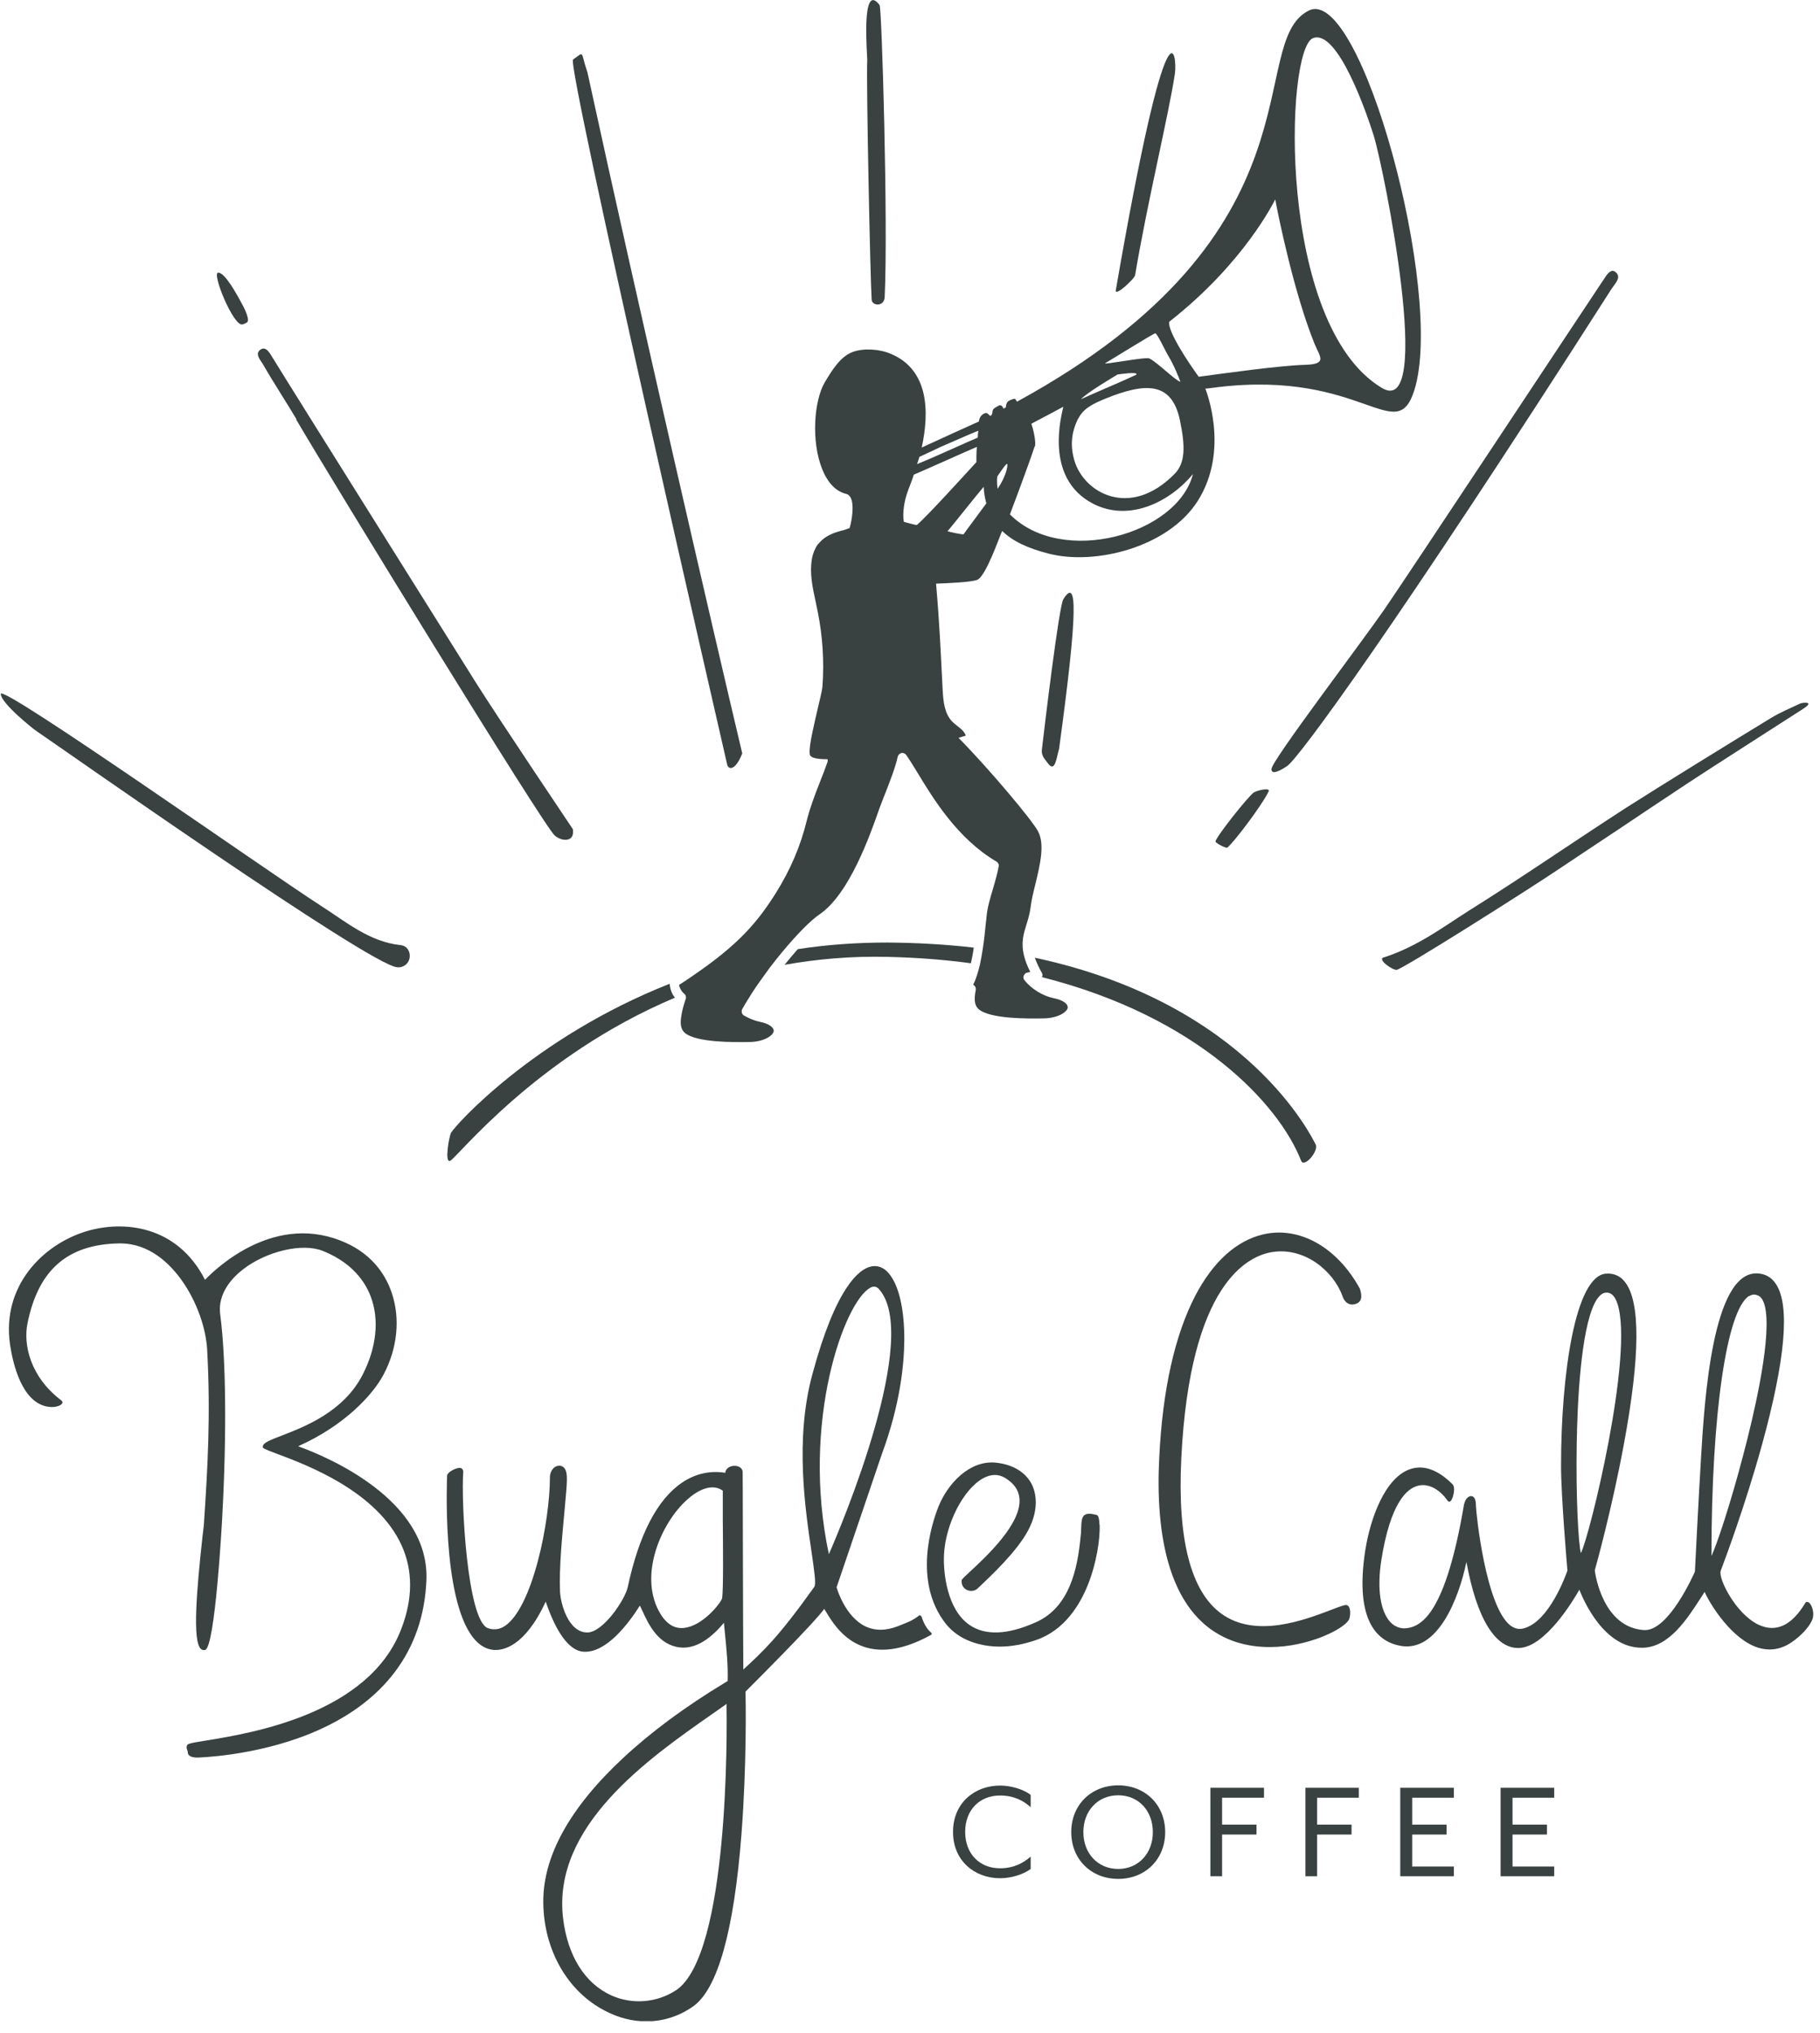 <svg xmlns="http://www.w3.org/2000/svg" fill="none" viewBox="0 0 137 153" height="153" width="137">
<g clip-path="url(#clip0_7_535)">
<path fill="#394141" d="M71.74 137.884C71.74 140.042 73.366 141.353 75.275 141.353C76.122 141.353 77.035 141.071 77.583 140.656V139.726C77.035 140.208 76.305 140.606 75.275 140.606C73.748 140.606 72.653 139.527 72.653 137.867C72.653 136.207 73.748 135.128 75.275 135.128C76.305 135.128 77.035 135.51 77.583 136.008V135.078C77.035 134.663 76.122 134.381 75.275 134.381C73.35 134.381 71.74 135.709 71.74 137.85V137.884Z"></path>
<path fill="#394141" d="M84.173 134.364C82.132 134.364 80.638 135.842 80.638 137.884C80.638 139.926 82.132 141.403 84.173 141.403C86.215 141.403 87.709 139.926 87.709 137.884C87.709 135.842 86.215 134.364 84.173 134.364ZM84.173 140.656C82.646 140.656 81.55 139.494 81.55 137.884C81.55 136.273 82.646 135.111 84.173 135.111C85.701 135.111 86.78 136.273 86.78 137.884C86.78 139.494 85.684 140.656 84.173 140.656Z"></path>
<path fill="#394141" d="M91.112 141.204H91.992V138.066H94.582V137.319H91.992V135.294H95.146V134.547H91.112V141.204Z"></path>
<path fill="#394141" d="M98.267 141.204H99.147V138.066H101.737V137.319H99.147V135.294H102.284V134.547H98.267V141.204Z"></path>
<path fill="#394141" d="M105.405 141.204H109.439V140.473H106.302V138.066H108.891V137.319H106.302V135.294H109.439V134.547H105.405V141.204Z"></path>
<path fill="#394141" d="M112.958 141.204H116.992V140.473H113.855V138.066H116.445V137.319H113.855V135.294H116.992V134.547H112.958V141.204Z"></path>
<path fill="#394141" d="M69.332 121.632C69.332 121.632 69.299 121.582 69.266 121.565C69.233 121.565 69.2 121.565 69.183 121.582C68.718 121.947 68.37 122.08 67.855 122.279C67.772 122.312 67.689 122.346 67.606 122.379C66.676 122.744 65.846 122.744 65.099 122.379C63.655 121.648 63.041 119.706 62.974 119.457C63.174 118.86 66.294 109.68 66.394 109.397C67.755 105.712 68.054 102.724 68.071 100.881C68.087 98.541 67.656 96.698 66.892 95.818C66.51 95.37 66.029 95.204 65.547 95.32C64.668 95.519 62.925 96.847 61.148 103.438C59.82 108.335 60.617 113.597 61.082 116.751C61.281 118.129 61.447 119.208 61.298 119.424C58.575 123.242 57.463 124.255 55.952 125.649C55.952 124.587 55.919 119.739 55.919 116.104C55.919 112.85 55.903 110.858 55.903 110.792C55.903 110.626 55.803 110.476 55.637 110.393C55.404 110.277 55.072 110.294 54.84 110.443C54.691 110.543 54.608 110.676 54.591 110.842C53.429 110.659 52.35 110.908 51.354 111.572C49.478 112.834 48.1 115.49 47.254 119.441C47.054 120.387 45.378 122.893 44.183 122.86C42.738 122.827 42.191 120.603 42.157 119.806C42.074 118.03 42.323 115.556 42.489 113.747C42.589 112.651 42.672 111.771 42.672 111.373V111.34C42.672 111.024 42.655 110.626 42.423 110.427C42.323 110.344 42.207 110.294 42.058 110.31C41.626 110.344 41.377 110.808 41.394 111.223C41.394 112.834 41.062 115.307 40.514 117.382C39.85 119.939 38.97 121.698 38.04 122.346C37.609 122.644 37.161 122.694 36.712 122.528C35.169 121.914 34.704 113.016 34.87 110.775C34.87 110.609 34.787 110.493 34.637 110.476C34.322 110.443 33.708 110.792 33.658 111.024C33.658 111.107 33.226 120.204 35.6 123.226C36.048 123.807 36.58 124.122 37.161 124.172C37.808 124.222 39.485 123.989 41.078 120.536C41.892 122.927 42.871 124.222 43.9 124.305C45.61 124.437 47.287 122.229 48.167 120.835C48.217 120.951 48.283 121.067 48.349 121.217C48.781 122.163 49.445 123.607 50.906 123.939C52.068 124.205 53.28 123.591 54.492 122.13C54.525 122.412 54.541 122.694 54.575 122.976C54.691 124.155 54.807 125.267 54.774 126.512C54.724 126.546 54.641 126.595 54.558 126.645C51.586 128.438 49.03 130.331 46.922 132.289C42.888 136.041 40.862 139.71 40.896 143.179C40.929 146.732 42.705 149.869 45.544 151.33C46.556 151.861 47.602 152.127 48.648 152.127C49.877 152.127 51.088 151.762 52.151 151.015C54.01 149.736 55.255 145.337 55.819 137.967C56.218 132.754 56.135 127.824 56.118 127.309C56.583 126.844 61.231 122.213 62.045 121.084C62.078 121.15 62.128 121.217 62.178 121.3C62.925 122.545 64.933 125.882 70.079 123.043C70.113 123.043 70.129 122.993 70.129 122.96C70.129 122.927 70.129 122.893 70.096 122.877C69.781 122.611 69.532 122.196 69.366 121.648L69.332 121.632ZM54.359 120.271C54.325 120.536 53.081 122.18 51.719 122.478C50.922 122.661 50.275 122.329 49.76 121.532C47.968 118.694 49.76 114.61 51.719 112.867C52.4 112.253 53.064 111.937 53.628 111.937C53.91 111.937 54.176 112.02 54.408 112.186C54.408 112.651 54.408 113.431 54.408 114.328C54.425 116.519 54.458 119.524 54.359 120.287V120.271ZM50.906 149.77C49.462 150.733 47.586 150.882 46.009 150.168C44.033 149.272 42.738 147.213 42.39 144.408C41.526 137.452 48.781 132.372 53.578 129.019C53.96 128.753 54.342 128.488 54.691 128.239C54.724 130.181 54.89 147.097 50.889 149.786L50.906 149.77ZM65.498 96.914C65.597 96.864 65.697 96.831 65.796 96.831C65.913 96.831 66.029 96.88 66.129 96.98C69.399 100.483 63.306 114.892 62.393 116.967C60.269 107.007 63.572 97.943 65.514 96.914H65.498Z"></path>
<path fill="#394141" d="M102.351 96.963C100.658 93.876 97.819 92.266 95.096 92.896C93.088 93.361 91.328 94.938 89.984 97.495C88.44 100.466 87.51 104.567 87.261 109.713C86.979 115.124 87.776 121.931 93.138 123.607C93.951 123.856 94.781 123.956 95.578 123.956C98.466 123.956 101.089 122.628 101.521 121.931C101.637 121.748 101.703 121.15 101.521 120.901C101.454 120.802 101.338 120.769 101.222 120.802C100.956 120.868 100.608 121.001 100.176 121.167C98.201 121.914 94.549 123.325 91.942 121.449C89.635 119.773 88.622 115.855 88.921 109.762C89.569 96.582 93.934 94.507 95.794 94.224C98.201 93.859 100.359 95.635 101.056 97.544C101.156 97.843 101.322 98.043 101.537 98.126C101.72 98.209 101.936 98.192 102.152 98.092C102.6 97.876 102.484 97.345 102.351 96.947V96.963Z"></path>
<path fill="#394141" d="M82.762 114.776C82.746 114.062 82.596 114.029 82.546 114.012C82.098 113.896 81.833 113.896 81.65 114.012C81.418 114.178 81.401 114.527 81.384 115.041C81.384 115.241 81.368 115.473 81.335 115.722C81.102 118.096 80.505 120.951 77.998 122.08C75.856 123.043 74.18 123.109 72.985 122.296C71.308 121.15 70.993 118.428 71.059 117C71.175 114.676 72.536 112.037 74.03 111.24C74.595 110.941 75.126 110.924 75.624 111.207C76.305 111.605 76.67 112.12 76.736 112.734C76.952 114.66 74.18 117.199 73.001 118.295C72.487 118.777 72.387 118.86 72.387 118.959V118.976C72.37 119.275 72.52 119.54 72.785 119.656C73.068 119.789 73.4 119.739 73.615 119.524C74.562 118.627 76.537 116.784 77.384 115.191C78.064 113.929 78.147 112.651 77.649 111.671C77.168 110.775 76.222 110.211 74.96 110.078C72.984 109.879 71.341 111.655 70.644 113.381C70.146 114.643 68.702 118.992 71.175 122.18C71.49 122.578 71.889 122.927 72.37 123.209C72.752 123.425 73.184 123.607 73.649 123.723C74.163 123.856 74.694 123.923 75.242 123.923C76.122 123.923 77.035 123.757 77.998 123.425C80.123 122.694 81.285 120.785 81.882 119.291C82.546 117.648 82.812 115.822 82.779 114.743L82.762 114.776Z"></path>
<path fill="#394141" d="M22.503 108.816C25.939 107.272 28.08 104.965 28.877 103.438C29.923 101.462 30.139 99.221 29.491 97.312C28.927 95.619 27.748 94.324 26.088 93.56C20.793 91.12 16.294 95.42 15.431 96.316C13.356 92.232 9.305 91.801 6.45 92.681C3.263 93.66 0.108 96.748 0.756 101.197C0.955 102.525 1.619 105.629 3.678 105.878C4.176 105.944 4.624 105.778 4.69 105.596C4.723 105.529 4.69 105.463 4.64 105.413C2.233 103.604 1.752 101.147 2.067 99.603C2.881 95.569 5.072 93.66 8.94 93.577C8.973 93.577 9.006 93.577 9.039 93.577C11.247 93.577 12.775 95.088 13.688 96.366C14.783 97.91 15.514 99.918 15.597 101.628C15.862 106.492 15.63 110.476 15.364 114.477C15.364 114.66 15.315 115.041 15.248 115.589C14.8 119.69 14.468 123.541 15.132 124.105C15.215 124.172 15.331 124.205 15.447 124.172C16.194 123.939 16.709 114.61 16.726 114.211C17.074 107.887 17.008 102.176 16.576 98.922C16.41 97.727 17.024 96.515 18.286 95.536C20.062 94.158 22.768 93.527 24.295 94.141C26.088 94.855 27.333 96.05 27.914 97.594C28.562 99.321 28.346 101.412 27.3 103.454C25.872 106.243 22.967 107.355 21.224 108.036C20.361 108.368 19.83 108.567 19.78 108.849C19.747 108.999 19.896 109.049 20.809 109.397C23.084 110.244 28.396 112.236 30.238 116.32C31.085 118.196 31.085 120.32 30.205 122.595C27.765 128.986 18.933 130.43 15.597 130.978C14.352 131.177 14.103 131.227 14.069 131.376C14.02 131.526 14.069 131.642 14.103 131.742C14.119 131.791 14.136 131.825 14.136 131.874C14.136 131.957 14.152 132.024 14.219 132.09C14.368 132.256 14.7 132.273 14.833 132.273C14.833 132.273 19.133 132.19 23.366 130.463C28.86 128.222 31.882 124.238 32.098 118.926C32.347 112.85 24.578 109.613 22.453 108.849L22.503 108.816Z"></path>
<path fill="#394141" d="M136.133 120.586C136.033 120.536 135.934 120.553 135.884 120.652C134.855 122.362 133.659 122.893 132.348 122.263C130.638 121.433 129.327 118.777 129.526 118.229C129.526 118.229 129.526 118.229 129.526 118.212C129.825 117.432 131.385 113.265 132.647 108.683C134.39 102.325 134.755 98.275 133.692 96.648C133.36 96.133 132.896 95.868 132.298 95.835C128.895 95.652 128.297 105.463 128.048 109.663C128.032 109.978 128.015 110.26 127.999 110.51C127.899 112.053 127.6 117.913 127.584 118.279C127.451 118.577 125.625 122.678 123.832 122.678C123.799 122.678 123.782 122.678 123.749 122.678C120.661 122.478 120.08 118.494 120.047 118.179C120.146 117.847 121.358 113.448 122.238 108.683C123.467 102.06 123.5 97.943 122.305 96.466C121.956 96.017 121.475 95.818 120.91 95.851C118.569 95.984 117.507 103.454 117.507 110.327C117.507 112.568 117.955 117.83 117.988 118.196C117.889 118.494 116.611 122.097 114.652 122.561C114.32 122.644 114.004 122.561 113.689 122.329C111.83 120.868 111.116 113.913 111.099 113.315C111.099 112.883 111 112.651 110.8 112.601C110.601 112.551 110.402 112.751 110.319 112.9C110.269 113 110.236 113.116 110.203 113.232C108.825 121.35 107.049 122.429 105.82 122.545C105.389 122.578 104.974 122.412 104.658 122.08C103.895 121.25 103.646 119.557 103.978 117.415C104.658 113.149 105.87 112.004 106.783 111.804C107.68 111.605 108.51 112.269 108.974 112.95C109.008 113 109.057 113.016 109.107 113.016C109.14 113.016 109.24 113 109.356 112.668C109.439 112.402 109.539 111.904 109.34 111.705C108.244 110.609 107.165 110.227 106.169 110.559C104.26 111.19 103.148 114.261 102.766 116.701C101.936 122.13 103.778 123.591 105.472 123.873C108.227 124.321 109.804 120.337 110.385 117.548C111.166 121.848 112.593 124.139 114.403 124.022C116.328 123.906 118.403 120.503 118.885 119.64C119.233 120.536 120.777 124.006 123.566 124.006C123.616 124.006 123.666 124.006 123.732 124.006C125.674 123.906 126.986 121.864 128.048 120.221C128.148 120.071 128.231 119.939 128.314 119.806C128.746 120.769 130.356 123.375 132.348 124.006C132.63 124.089 132.929 124.139 133.211 124.139C133.775 124.139 134.34 123.956 134.871 123.591C135.568 123.109 136.116 122.528 136.382 121.98C136.647 121.449 136.382 120.719 136.133 120.586ZM118.686 108.683C118.735 105.612 118.984 100.134 120.047 98.059C120.312 97.544 120.611 97.279 120.927 97.279C121.292 97.279 121.558 97.544 121.74 98.076C123.035 101.827 119.648 115.672 119.001 116.884C118.818 116.237 118.619 112.767 118.686 108.683ZM131.667 97.544C131.783 97.478 131.916 97.428 132.032 97.428C132.132 97.428 132.248 97.462 132.364 97.511C132.663 97.661 132.846 98.076 132.929 98.74C133.244 101.263 131.999 106.575 131.219 109.513C130.256 113.199 129.21 116.32 128.829 117.1C128.829 106.426 129.974 98.574 131.667 97.528V97.544Z"></path>
<path fill="#394141" d="M66.809 70.934C64.452 70.934 62.194 71.1 60.053 71.432C59.737 71.797 59.389 72.196 59.057 72.611C61.48 72.179 64.07 71.947 66.809 72.013C69.034 72.063 71.109 72.229 73.084 72.494C73.167 72.113 73.25 71.714 73.3 71.316C71.291 71.083 69.117 70.951 66.809 70.934Z"></path>
<path fill="#394141" d="M97.952 87.368C98.167 87.916 99.296 86.621 99.031 86.123C98.798 85.692 94.001 75.516 77.898 72.079C78.014 72.411 78.18 72.777 78.429 73.225C78.479 73.324 78.496 73.441 78.429 73.54C90.133 76.495 96.291 83.085 97.952 87.385V87.368Z"></path>
<path fill="#394141" d="M33.957 85.227C33.791 85.576 33.459 87.518 33.874 87.368C34.372 87.186 40.298 79.516 50.806 75.084C50.574 74.802 50.441 74.453 50.408 74.038C40.066 78.122 34.156 84.829 33.973 85.227H33.957Z"></path>
<path fill="#394141" d="M55.87 56.691C53.711 47.594 48.183 23.656 44.216 5.428C43.668 3.868 44.05 3.835 43.137 4.482C42.622 4.847 54.475 56.392 54.741 57.554C54.807 57.869 55.305 58.118 55.87 56.707V56.691Z"></path>
<path fill="#394141" d="M85.435 20.767C86.348 15.289 87.992 8.549 88.44 5.545C88.639 4.183 87.992 -1.262 83.991 21.846C83.908 22.361 85.335 21.033 85.418 20.767H85.435Z"></path>
<path fill="#394141" d="M104.16 72.046C103.646 72.212 104.824 73.009 105.123 72.992C105.505 72.992 114.951 67.016 117.391 65.373C118.819 64.41 120.263 63.464 121.707 62.501C123.467 61.322 125.226 60.144 126.986 58.982C128.945 57.687 133.742 54.632 135.718 53.354C136.681 52.74 135.652 52.873 135.486 52.956C134.755 53.304 133.991 53.62 133.311 54.035C130.771 55.578 124.845 59.231 122.355 60.824C118.221 63.497 114.768 65.904 110.585 68.527C108.643 69.755 106.717 71.233 104.144 72.063L104.16 72.046Z"></path>
<path fill="#394141" d="M2.665 54.964C4.574 56.259 27.815 72.627 29.89 72.793C30.388 72.843 30.77 72.511 30.836 72.079C30.902 71.631 30.653 71.183 30.172 71.133C27.798 70.884 26.022 69.357 24.146 68.162C20.095 65.555 0.025 51.412 0.059 52.225C0.075 52.939 2.499 54.848 2.665 54.964Z"></path>
<path fill="#394141" d="M79.724 56.342C81.168 45.767 81.085 43.427 80.04 45.103C79.708 45.635 78.596 54.948 78.43 56.392C78.38 56.84 78.562 57.039 78.927 57.504C79.425 58.118 79.525 57.039 79.724 56.342Z"></path>
<path fill="#394141" d="M65.614 22.56C65.647 23.025 66.543 23.108 66.593 22.378C66.859 16.849 66.377 0.598 66.212 0.382C64.784 -1.494 65.299 4.283 65.282 4.499C65.199 6.258 65.514 21.116 65.614 22.56Z"></path>
<path fill="#394141" d="M22.287 31.558C25.009 36.206 40.913 62.152 41.759 62.883C42.324 63.364 43.286 63.381 43.12 62.401C43.12 62.401 37.476 54.001 35.816 51.362C34.272 48.888 22.005 29.35 20.494 26.876C20.311 26.594 20.012 25.98 19.564 26.345C19.166 26.677 19.647 27.142 19.83 27.474C20.427 28.536 21.706 30.512 22.32 31.558H22.287Z"></path>
<path fill="#394141" d="M18.236 24.419C18.385 24.386 18.618 24.287 18.651 24.187C18.751 23.855 18.319 23.058 18.136 22.726C17.887 22.278 16.958 20.518 16.427 20.518C15.912 20.518 17.555 24.535 18.236 24.419Z"></path>
<path fill="#394141" d="M95.711 57.869C95.677 58.401 96.507 57.919 96.906 57.637C97.802 56.989 104.974 47.295 121.325 21.713C121.541 21.381 122.039 20.917 121.674 20.535C121.275 20.103 120.927 20.717 120.728 21.016C119.051 23.523 105.903 43.41 104.194 45.884C102.351 48.54 95.744 57.222 95.711 57.869Z"></path>
<path fill="#394141" d="M92.374 63.796C92.806 63.497 94.997 60.608 95.495 59.563C95.644 59.264 94.748 59.446 94.399 59.629C94.051 59.812 91.527 62.982 91.494 63.331C91.494 63.447 92.291 63.862 92.391 63.796H92.374Z"></path>
<path fill="#394141" d="M51.105 74.071C51.155 74.37 51.288 74.603 51.503 74.785C51.62 74.885 51.669 75.034 51.62 75.167C51.47 75.632 51.337 76.064 51.288 76.462C51.188 77.01 51.238 77.458 51.537 77.724C52.4 78.471 55.255 78.437 56.351 78.421C57.529 78.421 58.21 77.923 58.243 77.591C58.26 77.358 57.944 77.043 57.164 76.894C56.782 76.811 56.384 76.644 56.002 76.429C55.836 76.329 55.786 76.113 55.869 75.947C56.102 75.532 56.367 75.117 56.633 74.686C57.048 74.055 57.496 73.441 57.944 72.826C58.26 72.411 58.592 71.996 58.907 71.615C59.986 70.32 61.032 69.257 61.696 68.809C63.921 67.298 65.481 62.883 66.145 60.99C66.195 60.841 66.245 60.708 66.294 60.592C66.394 60.31 66.527 59.978 66.66 59.646C67.008 58.749 67.407 57.737 67.573 56.956C67.606 56.824 67.706 56.707 67.855 56.674C67.988 56.641 68.137 56.707 68.22 56.824C68.453 57.156 68.718 57.587 69.034 58.102C70.245 60.11 72.088 63.132 75.01 64.842C75.142 64.925 75.209 65.074 75.176 65.207C75.076 65.788 74.894 66.352 74.744 66.9C74.528 67.614 74.329 68.278 74.263 68.975C74.246 69.158 74.23 69.357 74.196 69.589C74.147 70.121 74.08 70.751 73.981 71.399C73.914 71.797 73.848 72.212 73.765 72.594C73.632 73.142 73.482 73.656 73.267 74.088C73.267 74.088 73.267 74.105 73.267 74.121C73.316 74.138 73.35 74.171 73.383 74.221C73.449 74.304 73.466 74.403 73.449 74.52C73.3 75.25 73.366 75.682 73.665 75.947C74.528 76.694 77.384 76.661 78.479 76.644C79.608 76.644 80.272 76.196 80.372 75.864C80.372 75.848 80.372 75.831 80.372 75.814C80.388 75.582 80.073 75.267 79.293 75.117C78.496 74.951 77.633 74.42 77.118 73.773C77.035 73.673 77.018 73.557 77.052 73.441C77.085 73.374 77.135 73.308 77.184 73.258C77.218 73.241 77.251 73.208 77.301 73.208C77.4 73.192 77.483 73.158 77.55 73.142C77.317 72.677 77.168 72.279 77.085 71.93C76.836 70.934 77.052 70.27 77.267 69.573C77.384 69.207 77.5 68.809 77.566 68.361C77.633 67.78 77.782 67.149 77.948 66.502C78.297 65.041 78.662 63.53 78.131 62.551C77.682 61.704 74.429 57.836 72.154 55.529C72.287 55.495 72.403 55.446 72.536 55.413C72.586 55.396 72.636 55.379 72.702 55.363C72.553 54.931 72.105 54.699 71.773 54.4C71.739 54.367 71.723 54.35 71.69 54.317C71.092 53.719 71.009 52.79 70.959 51.943C70.81 49.121 70.743 47.162 70.461 43.925C71.324 43.892 73.034 43.825 73.549 43.643C74.23 43.394 75.292 40.206 75.441 39.957C76.188 40.704 77.317 41.252 78.944 41.667C82.413 42.564 87.925 41.203 90.149 37.716C92.623 33.832 90.73 29.25 90.73 29.25C90.73 29.25 91.262 29.2 91.693 29.134C102.6 27.839 105.106 33.699 106.468 29.35C108.758 22.046 102.417 -1.179 98.516 0.797C93.669 3.237 100.027 17.43 76.553 30.23L76.421 30.03C76.388 29.964 75.889 30.13 75.806 30.296C75.69 30.528 75.757 30.528 75.707 30.661C75.657 30.694 75.591 30.727 75.541 30.761C75.491 30.611 75.358 30.445 75.209 30.512C74.512 30.877 74.827 30.844 74.644 31.226C74.644 31.226 74.644 31.259 74.545 31.292C74.412 31.259 74.346 30.943 74.014 31.159C73.715 31.358 73.715 31.607 73.682 31.724C73.001 32.022 71.009 32.935 69.382 33.682C69.963 31.026 69.93 27.856 67.091 26.644C66.178 26.245 64.966 26.196 64.17 26.494C63.24 26.843 62.593 27.922 62.078 28.785C61.281 30.146 61.032 33.234 61.912 35.359C62.194 36.056 62.742 36.936 63.688 37.169C63.838 37.202 64.02 37.318 64.12 37.683C64.236 38.148 64.17 38.995 63.954 39.742C63.821 39.791 63.672 39.841 63.539 39.891C63.389 39.924 63.257 39.957 63.107 40.007C62.593 40.157 62.111 40.389 61.763 40.754C61.696 40.821 61.63 40.904 61.563 40.97C61.497 41.053 61.447 41.136 61.397 41.236C61.248 41.518 61.148 41.833 61.099 42.165C61.065 42.398 61.049 42.647 61.049 42.879C61.049 43.958 61.364 45.021 61.563 46.083C61.928 47.909 62.045 49.785 61.912 51.644C61.895 51.893 61.763 52.474 61.596 53.155C61.298 54.45 60.883 56.126 60.949 56.707C60.949 56.79 60.982 56.857 61.016 56.89C61.065 56.94 61.132 56.989 61.231 57.023C61.464 57.106 61.846 57.139 62.294 57.139C62.31 57.205 62.31 57.272 62.294 57.338C62.128 57.82 61.928 58.318 61.729 58.832C61.347 59.795 60.966 60.808 60.733 61.737C60.269 63.663 59.505 65.439 58.409 67.199C56.998 69.44 55.571 71.1 52.167 73.424C51.835 73.656 51.487 73.889 51.122 74.121L51.105 74.071ZM98.831 2.872C100.691 2.141 102.899 8.582 103.413 10.226C104.177 12.716 107.962 31.541 104.027 29.2C96.109 24.469 96.723 3.702 98.831 2.872ZM88.008 24.22C93.669 19.788 95.91 15.156 95.993 15.007C96.275 16.517 97.437 22.128 98.948 25.864C99.346 26.843 99.96 27.407 98.25 27.457C96.358 27.507 92.341 28.072 90.232 28.354C89.386 27.192 87.892 24.917 88.008 24.22ZM83.21 27.324C83.426 27.208 86.846 25.083 86.962 25.083C87.112 25.083 87.692 26.362 87.942 26.777C88.373 27.49 88.722 28.37 88.855 28.735C88.489 28.652 87.045 27.208 86.514 26.976C86.198 26.843 82.862 27.507 83.21 27.324ZM84.09 28.188C84.323 28.154 85.667 27.955 85.551 28.188C85.435 28.254 84.605 28.619 84.24 28.785C83.376 29.167 82.082 29.715 81.55 29.964C81.467 29.997 81.418 30.03 81.368 30.047C81.816 29.549 83.825 28.37 84.09 28.204V28.188ZM81.168 31.508C81.534 30.744 82.281 30.379 83.26 29.98C86.198 28.802 88.207 28.686 88.821 31.641C89.236 33.633 89.22 34.844 88.423 35.658C85.07 39.078 81.584 37.102 80.87 34.645C80.488 33.317 80.754 32.321 81.152 31.508H81.168ZM77.898 33.616C77.998 33.301 77.815 32.404 77.633 31.89C78.097 31.657 80.04 30.611 80.04 30.611C79.957 31.093 78.512 35.94 82.264 37.899C84.97 39.31 88.041 37.799 89.801 35.675C88.639 40.223 79.94 42.663 76.022 38.712C76.089 38.546 77.433 34.977 77.882 33.599L77.898 33.616ZM75.076 35.857C75.076 35.857 75.74 34.844 75.806 34.911C75.906 35.011 75.707 35.907 75.093 36.787C75.093 36.72 75.01 36.322 75.076 35.84V35.857ZM74.047 36.637C74.064 37.052 74.13 37.467 74.246 37.882C73.549 38.845 72.835 39.775 72.536 40.206C72.503 40.256 71.407 40.024 71.324 39.974C71.524 39.775 73.648 37.086 74.047 36.637ZM69.183 34.396C69.698 34.164 70.81 33.633 70.81 33.633C72.254 33.002 73.582 32.421 73.648 32.421C73.599 32.686 73.615 32.803 73.599 32.935C72.901 33.218 70.594 34.297 69.034 34.928C69.067 34.828 69.166 34.513 69.2 34.413L69.183 34.396ZM68.37 36.853C68.37 36.853 68.403 36.787 68.419 36.737C68.535 36.438 68.668 36.106 68.784 35.724C69.465 35.442 73.084 33.815 73.532 33.633C73.516 33.882 73.499 34.131 73.499 34.346C73.499 34.778 73.499 34.728 73.499 34.778C72.403 35.973 69.731 38.912 69.017 39.509C68.834 39.509 68.087 39.277 68.037 39.277C67.921 38.646 68.054 37.683 68.37 36.87V36.853Z"></path>
</g>
<defs>
<clipPath id="clip0_7_535">
<rect fill="white" height="152.11" width="136.54"></rect>
</clipPath>
</defs>
</svg>
